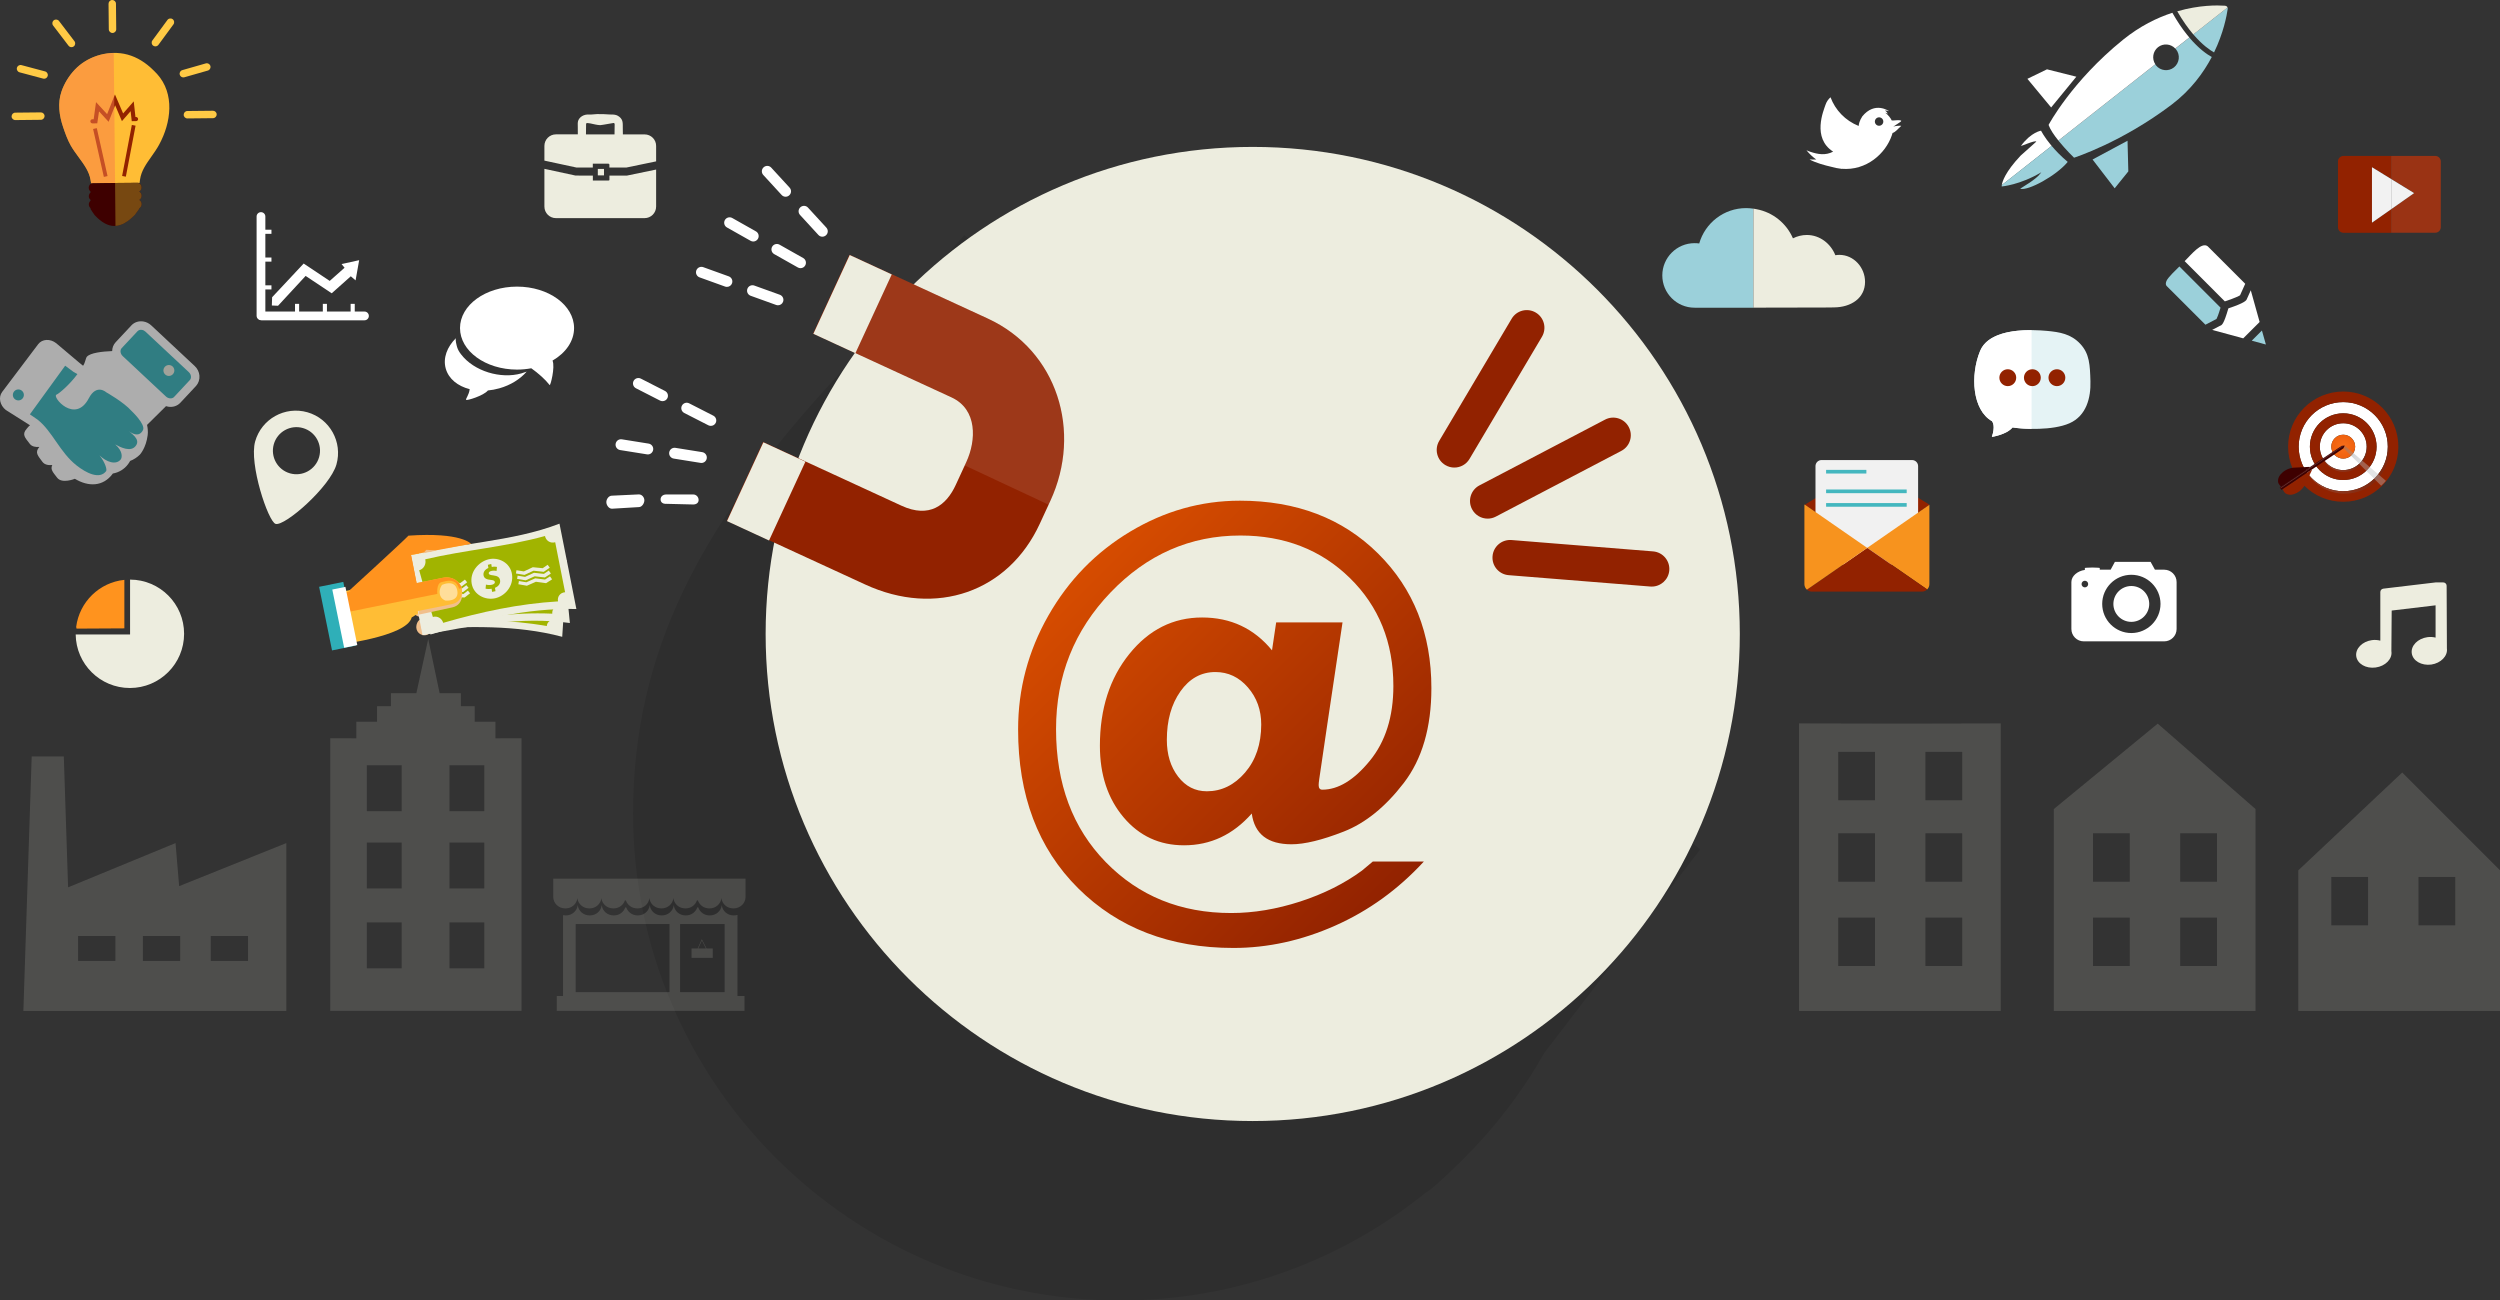 <?xml version="1.0" encoding="utf-8"?>
<!-- Generator: Adobe Illustrator 25.2.1, SVG Export Plug-In . SVG Version: 6.00 Build 0)  -->
<svg version="1.1" id="Layer_1" xmlns="http://www.w3.org/2000/svg" xmlns:xlink="http://www.w3.org/1999/xlink" x="0px" y="0px"
	 viewBox="0 0 565.48 294.16" style="enable-background:new 0 0 565.48 294.16;" xml:space="preserve">
<rect x="0" y="0" width="565.48" height="294.16" fill="#333333" stroke="none"/>
<style type="text/css">
	.st0{fill:#EDEDDF;}
	.st1{opacity:0.1;}
	.st2{fill:#E5F3F5;}
	.st3{fill:#FFFFFF;}
	.st4{fill:#922200;}
	.st5{fill:url(#SVGID_1_);}
	.st6{opacity:0.2;fill:url(#SVGID_2_);}
	.st7{opacity:0.2;fill:url(#SVGID_3_);}
	.st8{opacity:0.4;fill:url(#SVGID_4_);}
	.st9{fill:#3E0000;}
	.st10{opacity:0.2;fill:#FFFFFF;}
	.st11{fill:#FF931E;}
	.st12{fill:#F1BF8C;}
	.st13{fill:#FFBD35;}
	.st14{fill:#A1B400;}
	.st15{fill:#3C989E;}
	.st16{opacity:0.5;fill:#FFFFFF;}
	.st17{fill:#2FAFB8;}
	.st18{opacity:0.6;}
	.st19{opacity:0.15;fill:#EDEDDF;}
	.st20{fill:#9BD0DA;}
	.st21{fill:#F1F1F1;}
	.st22{fill:#F7931E;}
	.st23{fill:#44B7BF;}
	.st24{opacity:0.5;fill:#F97C4A;}
	.st25{opacity:0.5;fill:#B19123;}
	.st26{fill:#FFCA45;}
	.st27{opacity:0.1;fill:#FFFFFF;}
	.st28{fill:#9A3314;}
	.st29{fill:#F2F2F2;}
	.st30{fill:url(#SVGID_5_);}
</style>
<g>
	<path class="st0" d="M76.1,105.06c-1.45,5.08-11.68,14.03-13.76,13.44c-1.66-0.47-6.07-13.6-4.62-18.67
		c1.44-5.08,6.73-8.02,11.81-6.58C74.6,94.7,77.54,99.99,76.1,105.06z M72.18,103.4c0.81-2.83-0.83-5.78-3.67-6.58
		c-2.83-0.81-5.78,0.84-6.58,3.67c-0.8,2.83,0.83,5.77,3.67,6.58C68.42,107.87,71.37,106.23,72.18,103.4z"/>
</g>
<path class="st1" d="M349.34,238.12l35.22-45.98l-21.45-17.91c-4.94-56.28-52.18-100.42-109.74-100.42c-3.37,0-6.7,0.16-9.98,0.46
	l-25.26-21.09l-31.24,34.61c-28.35,31.35-43.69,59.69-43.69,96.2c0,60.85,49.33,110.17,110.17,110.17
	c26.23,0,50.31-9.17,69.23-24.47c1.28-0.49,8.12-7.26,8.12-7.26C337.99,255.26,344.27,247.08,349.34,238.12z"/>
<g>
	<path class="st2" d="M450.55,98.82c0,0,3.29-0.47,4.68-2.14c2.48,0.41,9.03,0.75,12.87-0.94c3.84-1.69,4.85-5.8,4.74-9.49
		c-0.11-3.69-0.19-6.21-2.3-8.47c-2.11-2.26-4.67-2.67-7.57-2.94c-2.9-0.26-12.83-0.94-15.09,4.55c-2.26,5.49-1.77,13.36,2.71,15.88
		C450.78,95.59,451.33,96.47,450.55,98.82z"/>
	<path class="st3" d="M447.88,79.4c-2.26,5.49-1.77,13.36,2.71,15.88c0.19,0.3,0.74,1.18-0.05,3.54c0,0,3.29-0.47,4.68-2.14
		c0.96,0.16,2.53,0.31,4.31,0.33V74.68C455.42,74.65,449.55,75.34,447.88,79.4z"/>
	<g>
		<g>
			<path class="st4" d="M463.35,85.43c0-1.05,0.85-1.91,1.91-1.91c1.05,0,1.9,0.85,1.9,1.91c0,1.05-0.85,1.91-1.9,1.91
				C464.21,87.34,463.35,86.48,463.35,85.43z"/>
		</g>
		<g>
			<path class="st4" d="M457.8,85.43c0-1.05,0.85-1.91,1.91-1.91c1.05,0,1.9,0.85,1.9,1.91c0,1.05-0.85,1.91-1.9,1.91
				C458.65,87.34,457.8,86.48,457.8,85.43z"/>
		</g>
		<g>
			<path class="st4" d="M452.24,85.43c0-1.05,0.85-1.91,1.9-1.91c1.05,0,1.91,0.85,1.91,1.91c0,1.05-0.85,1.91-1.91,1.91
				C453.1,87.34,452.24,86.48,452.24,85.43z"/>
		</g>
	</g>
</g>
<g>
	<path class="st3" d="M530.02,90.95c-5.57,0-10.08,4.51-10.08,10.08c0,5.57,4.51,10.08,10.08,10.08c5.57,0,10.08-4.51,10.08-10.08
		C540.1,95.47,535.59,90.95,530.02,90.95z M530.02,108.57c-4.16,0-7.54-3.37-7.54-7.54c0-4.16,3.37-7.54,7.54-7.54
		c4.17,0,7.54,3.38,7.54,7.54C537.56,105.2,534.19,108.57,530.02,108.57z"/>
	<path class="st3" d="M530.02,95.73c-2.93,0-5.3,2.37-5.3,5.3c0,2.93,2.37,5.3,5.3,5.3c2.93,0,5.31-2.37,5.31-5.3
		C535.33,98.1,532.95,95.73,530.02,95.73z M530.02,103.73c-1.49,0-2.7-1.21-2.7-2.7c0-1.49,1.21-2.7,2.7-2.7
		c1.49,0,2.7,1.21,2.7,2.7C532.72,102.52,531.51,103.73,530.02,103.73z"/>
	<radialGradient id="SVGID_1_" cx="530.021" cy="101.032" r="2.699" gradientUnits="userSpaceOnUse">
		<stop  offset="0" style="stop-color:#F96E1A"/>
		<stop  offset="1" style="stop-color:#EF610E"/>
	</radialGradient>
	<path class="st5" d="M530.02,98.33c-1.49,0-2.7,1.21-2.7,2.7c0,1.49,1.21,2.7,2.7,2.7c1.49,0,2.7-1.21,2.7-2.7
		C532.72,99.54,531.51,98.33,530.02,98.33z"/>
	<path class="st4" d="M530.02,93.49c-4.16,0-7.54,3.38-7.54,7.54c0,4.16,3.37,7.54,7.54,7.54c4.17,0,7.54-3.37,7.54-7.54
		C537.56,96.87,534.19,93.49,530.02,93.49z M530.02,106.34c-2.93,0-5.3-2.37-5.3-5.3c0-2.93,2.37-5.3,5.3-5.3
		c2.93,0,5.31,2.37,5.31,5.3C535.33,103.96,532.95,106.34,530.02,106.34z"/>
	<linearGradient id="SVGID_2_" gradientUnits="userSpaceOnUse" x1="525.189" y1="102.981" x2="535.459" y2="102.981">
		<stop  offset="0.082" style="stop-color:#B9BDC1"/>
		<stop  offset="0.811" style="stop-color:#36414D"/>
	</linearGradient>
	<path class="st6" d="M534.96,99.22c0.21,0.57,0.34,1.18,0.34,1.82c0,2.93-2.38,5.3-5.3,5.3c-2.13,0-3.96-1.27-4.8-3.09
		c0.74,2.03,2.68,3.49,4.96,3.49c2.93,0,5.31-2.38,5.31-5.3C535.46,100.64,535.27,99.9,534.96,99.22z"/>
	<path class="st4" d="M530.02,88.56c-6.89,0-12.47,5.58-12.47,12.47c0,6.89,5.58,12.47,12.47,12.47c6.89,0,12.47-5.58,12.47-12.47
		C542.49,94.14,536.91,88.56,530.02,88.56z M530.02,111.11c-5.57,0-10.08-4.51-10.08-10.08c0-5.57,4.51-10.08,10.08-10.08
		c5.57,0,10.08,4.51,10.08,10.08C540.1,106.6,535.59,111.11,530.02,111.11z"/>
	<linearGradient id="SVGID_3_" gradientUnits="userSpaceOnUse" x1="521.498" y1="103.972" x2="540.451" y2="103.972">
		<stop  offset="0.082" style="stop-color:#B9BDC1"/>
		<stop  offset="0.811" style="stop-color:#36414D"/>
	</linearGradient>
	<path class="st7" d="M538.93,96.28c0.77,1.42,1.2,3.04,1.2,4.77c0,5.57-4.51,10.08-10.08,10.08c-3.62,0-6.78-1.91-8.56-4.77
		c1.7,3.16,5.04,5.31,8.88,5.31c5.57,0,10.08-4.51,10.08-10.08C540.45,99.64,539.89,97.82,538.93,96.28z"/>
	
		<linearGradient id="SVGID_4_" gradientUnits="userSpaceOnUse" x1="506.934" y1="162.933" x2="495.82" y2="155.597" gradientTransform="matrix(0.999 -0.044 0.044 0.999 21.467 -34.957)">
		<stop  offset="0.082" style="stop-color:#B9BDC1"/>
		<stop  offset="0.811" style="stop-color:#36414D"/>
	</linearGradient>
	<path class="st8" d="M530.09,101.38l8.51,8.49c0,0,0.21-0.19,0.52-0.5c0.32-0.32,0.55-0.62,0.55-0.62l-9.34-7.96L530.09,101.38z"/>
	<g>
		<path class="st4" d="M516.31,110.6l6.41-4.28c0.05-0.03,0.11-0.04,0.15-0.02c0.04,0.02,0.05,0.07,0.03,0.12l-1.55,3.26
			c-0.7,1.3-1.79,1.85-2.49,2.09c-0.65,0.22-1.25,0.18-1.77-0.1C516.58,111.4,516.31,110.6,516.31,110.6z"/>
		<path class="st9" d="M515.97,110.09l6.41-4.28c0.05-0.04,0.08-0.09,0.07-0.14c-0.01-0.05-0.05-0.07-0.1-0.07l-3.61,0.19
			c-1.47,0.16-2.39,0.95-2.88,1.5c-0.45,0.51-0.64,1.09-0.58,1.68C515.33,109.54,515.97,110.09,515.97,110.09z"/>
		<polygon class="st9" points="530.06,101.42 530.36,100.78 529.67,100.84 515.65,110.22 516.04,110.81 		"/>
	</g>
	<polygon class="st10" points="530.04,100.9 515.92,110.43 515.79,110.31 529.72,100.94 	"/>
</g>
<path class="st0" d="M393.53,143.4c0-60.85-49.33-110.17-110.17-110.17S173.18,82.56,173.18,143.4
	c0,60.85,49.33,110.17,110.17,110.17S393.53,204.25,393.53,143.4z"/>
<path class="st3" d="M138.38,115.06c-0.67,0-1.22-0.8-1.23-1.47c-0.01-0.68,0.54-1.46,1.22-1.47l6.14-0.29c0,0,0.01,0,0.01,0
	c0.67,0,1.22,0.64,1.23,1.32c0.01,0.68-0.54,1.54-1.22,1.55l-6.14,0.37C138.39,115.06,138.38,115.06,138.38,115.06z M150.65,113.98
	c-0.67,0-1.22-0.32-1.23-1c-0.01-0.68,0.54-1.12,1.22-1.13l6.14-0.01c0.71,0,1.23,0.57,1.24,1.24c0.01,0.68-0.54,1.03-1.22,1.03
	l-6.14-0.15C150.66,113.98,150.66,113.98,150.65,113.98z"/>
<path class="st3" d="M158.65,104.72c-0.06,0-0.13-0.01-0.2-0.02l-6.06-0.97c-0.67-0.11-1.13-0.74-1.02-1.41
	c0.11-0.67,0.73-1.13,1.41-1.02l6.06,0.97c0.67,0.11,1.13,0.74,1.02,1.41C159.77,104.29,159.24,104.72,158.65,104.72z
	 M146.53,102.79c-0.06,0-0.13-0.01-0.2-0.02l-6.06-0.97c-0.67-0.11-1.13-0.74-1.02-1.41c0.11-0.67,0.73-1.13,1.41-1.02l6.06,0.97
	c0.67,0.11,1.13,0.74,1.02,1.41C147.64,102.36,147.12,102.79,146.53,102.79z"/>
<path class="st3" d="M160.79,96.33c-0.19,0-0.38-0.04-0.56-0.13l-5.46-2.79c-0.6-0.31-0.84-1.05-0.53-1.65
	c0.31-0.6,1.05-0.84,1.65-0.53l5.46,2.79c0.6,0.31,0.84,1.05,0.53,1.65C161.67,96.08,161.24,96.33,160.79,96.33z M149.86,90.74
	c-0.19,0-0.38-0.04-0.56-0.13l-5.46-2.79c-0.6-0.31-0.84-1.05-0.53-1.65c0.31-0.6,1.05-0.84,1.65-0.53l5.46,2.79
	c0.6,0.31,0.84,1.05,0.53,1.65C150.74,90.5,150.31,90.74,149.86,90.74z"/>
<path class="st3" d="M175.98,69.05c-0.14,0-0.28-0.02-0.42-0.07l-5.77-2.08c-0.64-0.23-0.97-0.93-0.74-1.57
	c0.23-0.64,0.94-0.97,1.57-0.74l5.77,2.08c0.64,0.23,0.97,0.93,0.74,1.57C176.96,68.74,176.48,69.05,175.98,69.05z M164.43,64.89
	c-0.14,0-0.28-0.02-0.42-0.07l-5.77-2.08c-0.64-0.23-0.97-0.93-0.74-1.57c0.23-0.64,0.94-0.97,1.57-0.74l5.77,2.08
	c0.64,0.23,0.97,0.93,0.74,1.57C165.41,64.58,164.93,64.89,164.43,64.89z"/>
<path class="st3" d="M181.07,60.66c-0.2,0-0.41-0.05-0.6-0.16l-5.35-3.02c-0.59-0.33-0.8-1.08-0.47-1.67
	c0.33-0.59,1.08-0.8,1.67-0.47l5.35,3.02c0.59,0.33,0.8,1.08,0.47,1.67C181.92,60.44,181.5,60.66,181.07,60.66z M170.38,54.63
	c-0.2,0-0.41-0.05-0.6-0.16l-5.35-3.02c-0.59-0.33-0.8-1.08-0.47-1.67c0.33-0.59,1.08-0.8,1.67-0.47l5.35,3.02
	c0.59,0.33,0.8,1.08,0.47,1.67C171.23,54.4,170.81,54.63,170.38,54.63z"/>
<path class="st3" d="M186.01,53.54c-0.33,0-0.66-0.13-0.9-0.4l-4.15-4.52c-0.46-0.5-0.43-1.28,0.07-1.73
	c0.5-0.46,1.28-0.43,1.73,0.07l4.15,4.52c0.46,0.5,0.43,1.28-0.07,1.73C186.6,53.43,186.3,53.54,186.01,53.54z M177.7,44.5
	c-0.33,0-0.66-0.13-0.9-0.4l-4.15-4.52c-0.46-0.5-0.43-1.28,0.07-1.73c0.5-0.46,1.28-0.43,1.73,0.07l4.15,4.52
	c0.46,0.5,0.43,1.28-0.07,1.73C178.3,44.39,178,44.5,177.7,44.5z"/>
<g>
	<path class="st0" d="M29.42,131.1v12.41h-12.3c0.08,6.7,5.53,12.11,12.26,12.11c6.77,0,12.26-5.49,12.26-12.26
		C41.65,136.6,36.18,131.12,29.42,131.1z"/>
	<path class="st11" d="M17.23,141.78l0.08,0.41l10.82-0.06v-10.97C22.47,131.73,17.96,136.16,17.23,141.78z"/>
</g>
<g>
	<path class="st3" d="M482.09,132.55c-2.24,0-4.06,1.82-4.06,4.06c0,2.24,1.82,4.05,4.06,4.05c2.24,0,4.05-1.82,4.05-4.05
		C486.14,134.36,484.33,132.55,482.09,132.55z"/>
	<path class="st3" d="M492.33,142.27v-10.61c0-1.55-1.26-2.8-2.8-2.8h-2.1l-0.98-1.77h-8.08l-0.96,1.77h-2.46v-0.4
		c0,0-0.54-0.09-1.66-0.09c-1.12,0-1.71,0.09-1.71,0.09v0.45c-1.68,0.24-3.05,1.38-3.05,2.75v10.61c0,1.55,1.26,2.8,2.8,2.8h18.2
		C491.07,145.07,492.33,143.82,492.33,142.27z M471.58,132.86c-0.41,0-0.75-0.34-0.75-0.75c0-0.41,0.34-0.75,0.75-0.75
		c0.41,0,0.75,0.34,0.75,0.75C472.33,132.53,471.99,132.86,471.58,132.86z M482.09,143.19c-3.63,0-6.59-2.95-6.59-6.59
		s2.96-6.59,6.59-6.59c3.64,0,6.6,2.96,6.6,6.59S485.72,143.19,482.09,143.19z"/>
</g>
<g>
	<path class="st0" d="M553.47,146.67c-0.01-0.06-0.05-11.14-0.06-14.17c0-0.42-0.34-0.76-0.76-0.76h-1.74l-9.93,1.18l-1.9,0.23
		c-0.38,0.05-0.67,0.37-0.67,0.76v11c-0.58-0.15-1.22-0.21-1.89-0.12c-2.2,0.3-3.79,1.93-3.56,3.64c0.23,1.71,2.2,2.86,4.4,2.55
		c2.2-0.3,3.79-1.93,3.56-3.63c0-0.03-0.02-0.05-0.02-0.07h0.01l0.07-9.18l9.93-1.18v7.3c-0.57-0.14-1.19-0.19-1.83-0.1
		c-2.2,0.3-3.8,1.93-3.56,3.64c0.23,1.71,2.2,2.85,4.4,2.56C552.1,150.01,553.7,148.38,553.47,146.67z"/>
</g>
<g>
	<g>
		<path class="st3" d="M104.05,74.21c0-5.19,5.77-9.38,12.9-9.38c7.13,0,12.9,4.2,12.9,9.38c0,2.97-1.9,5.63-4.87,7.35
			c0.62,1.52-0.48,5.76-0.65,5.54c-1.01-1.3-2.63-2.72-4.16-3.8c-1.03,0.19-2.11,0.3-3.22,0.3
			C109.82,83.59,104.05,79.4,104.05,74.21z"/>
		<path class="st3" d="M100.83,83.39c-0.68-2.38,0.29-4.93,2.33-6.94c-0.26,0.26,0.13,1.71,0.23,2.05c0.18,0.62,0.51,1.15,0.9,1.65
			c2.93,3.84,8.97,5.62,13.6,4.32c0.42-0.12,0.84-0.26,1.24-0.41c-1.45,1.67-3.61,3.06-6.2,3.78c-0.87,0.25-1.73,0.4-2.57,0.48
			c-0.94,1.18-4.8,2.36-4.93,2.12c-0.13-0.26,0.66-1.09,0.81-2.41C103.55,87.34,101.49,85.71,100.83,83.39z"/>
	</g>
</g>
<g>
	<path class="st4" d="M164.39,117.79l8.21-17.83l31.32,14.43c6.3,2.9,10.13-0.08,12.26-4.7l2.4-5.2c2.24-4.86,2.56-11.88-3.36-14.61
		l-31.31-14.43l8.21-17.83l31.31,14.43c15.78,7.27,21.37,25.58,14.17,41.2l-2.4,5.2c-7.12,15.46-23.46,21.16-39.5,13.76
		L164.39,117.79z"/>
	
		<rect x="182.96" y="63.49" transform="matrix(0.419 -0.908 0.908 0.419 49.665 215.034)" class="st0" width="19.63" height="10.47"/>
	
		<rect x="163.44" y="105.83" transform="matrix(0.419 -0.908 0.908 0.419 -0.13 221.93)" class="st0" width="19.63" height="10.47"/>
</g>
<g>
	<g>
		<path class="st12" d="M94.89,140.23l4.45-2.3l0.44,4.02l-3.12,1.61c-0.53,0.28-1.69,0.18-2.26-0.8
			C93.84,141.78,94.38,140.5,94.89,140.23z"/>
		<path class="st12" d="M94.04,136.05l4.45-2.3l0.44,4.02l-3.12,1.61c-0.54,0.28-1.69,0.18-2.26-0.8
			C92.99,137.59,93.53,136.32,94.04,136.05z"/>
		<path class="st13" d="M95.29,138.31l5.76-1.55l4.49-2.36c0,0,4.32-1.1,2.94-7.93c-1.39-6.82-16.4-3.76-16.4-3.76l-11.14,10.34
			l-7.27,1.63l2.28,11.21c0,0,16.09-1.84,17.17-6.23L95.29,138.31z"/>
		<g>
			<g>
				<g>
					<path class="st0" d="M127.17,144.04c-10.46-2.78-21.25-2.29-31.84-1.89c-0.29-5.84-0.62-11.66-0.54-17.5
						c11.13,0.43,22.27,1.53,33.4,2.07C127.92,132.51,127.56,138.28,127.17,144.04z"/>
					<path class="st14" d="M125.68,140.27c-1.05-0.25-1.94,0.38-2,1.34c-8.33-1.5-16.72-1.41-25.09-1.2
						c-0.05-1.02-0.89-1.81-1.89-1.77c-0.18-3.5-0.33-6.99-0.37-10.49c1.01,0.01,1.83-0.81,1.84-1.87
						c8.78,0.46,17.56,1.15,26.34,1.7c-0.06,1.03,0.74,1.92,1.79,2.04C126.11,133.44,125.91,136.85,125.68,140.27z"/>
					<g>
						<path class="st15" d="M106.68,133.55c-0.02-2.55,2.31-4.15,4.54-4.01c2.2,0.14,4.45,1.96,4.35,4.46
							c-0.1,2.43-2.33,4.03-4.51,3.95C108.86,137.88,106.7,136.01,106.68,133.55z"/>
						<g>
							<path class="st3" d="M110.75,136.45c0-0.3,0-0.44,0.01-0.74c-0.86-0.18-1.33-0.74-1.33-1.39c0-0.65,0.38-1.02,1.28-1.28
								c0.65-0.19,0.92-0.33,0.93-0.56c0-0.2-0.15-0.41-0.65-0.44c-0.55-0.03-0.91,0.12-1.1,0.19c-0.08-0.33-0.13-0.49-0.21-0.82
								c0.25-0.1,0.6-0.19,1.12-0.18c0.01-0.25,0.01-0.38,0.02-0.63c0.3,0.02,0.45,0.03,0.75,0.05c-0.01,0.27-0.01,0.41-0.02,0.68
								c0.82,0.2,1.28,0.72,1.26,1.34c-0.02,0.69-0.59,1.01-1.4,1.23c-0.56,0.15-0.81,0.31-0.81,0.58c0,0.29,0.29,0.46,0.72,0.48
								c0.49,0.02,0.94-0.11,1.26-0.25c0.08,0.34,0.13,0.51,0.21,0.85c-0.29,0.14-0.78,0.25-1.28,0.25
								c-0.01,0.27-0.01,0.41-0.01,0.68C111.18,136.46,111.04,136.46,110.75,136.45z"/>
						</g>
					</g>
				</g>
				<g>
					<path class="st0" d="M128.9,140.92c-11.32-1.54-22.3,0.64-33.32,2.76c-1.16-6.01-2.49-11.97-3.27-18.04
						c11.49-2,23.26-1.38,34.74-3.67C127.69,128.29,128.29,134.61,128.9,140.92z"/>
					<path class="st14" d="M126.73,137.04c-1.11-0.08-1.91,0.73-1.81,1.77c-8.88-0.4-17.55,0.92-26.22,2.52
						c-0.2-1.06-1.19-1.75-2.22-1.55c-0.73-3.6-1.45-7.2-2.05-10.83c1.04-0.19,1.75-1.2,1.6-2.33c9.12-1.16,18.36-1.25,27.48-2.46
						c0.11,1.09,1.07,1.86,2.16,1.73C126.02,129.61,126.38,133.33,126.73,137.04z"/>
					<g>
						<path class="st15" d="M105.95,132.88c-0.44-2.65,1.7-4.71,4.04-4.88c2.32-0.17,4.94,1.4,5.27,4.04
							c0.32,2.55-1.79,4.53-4.04,4.77C108.89,137.06,106.38,135.47,105.95,132.88z"/>
						<g>
							<path class="st3" d="M110.64,135.3c-0.04-0.31-0.07-0.46-0.11-0.76c-0.92-0.06-1.51-0.58-1.61-1.25
								c-0.1-0.68,0.23-1.12,1.12-1.53c0.64-0.29,0.9-0.48,0.86-0.73c-0.03-0.21-0.22-0.41-0.74-0.36
								c-0.58,0.05-0.92,0.25-1.11,0.36c-0.14-0.33-0.21-0.5-0.35-0.83c0.25-0.14,0.59-0.28,1.13-0.35
								c-0.04-0.27-0.06-0.4-0.09-0.66c0.32-0.03,0.47-0.04,0.79-0.06c0.04,0.29,0.06,0.43,0.09,0.72c0.88,0.09,1.45,0.57,1.53,1.22
								c0.09,0.72-0.44,1.14-1.25,1.49c-0.56,0.24-0.79,0.44-0.74,0.73c0.04,0.3,0.37,0.43,0.82,0.39c0.51-0.05,0.95-0.25,1.26-0.45
								c0.14,0.34,0.22,0.51,0.36,0.85c-0.28,0.19-0.77,0.37-1.29,0.44c0.04,0.29,0.06,0.42,0.1,0.71
								C111.1,135.25,110.94,135.27,110.64,135.3z"/>
						</g>
					</g>
				</g>
				<g>
					<path class="st0" d="M130.37,137.75c-11.45-0.25-22.13,2.48-32.99,5.77c-1.7-5.86-3.64-11.63-4.99-17.59
						c11.25-3.29,23.14-3.24,34.16-7.48C127.85,124.87,129.1,131.32,130.37,137.75z"/>
					<path class="st14" d="M127.82,133.96c-1.1,0.07-1.81,1-1.6,2.07c-8.89,0.53-17.44,2.38-25.97,4.85
						c-0.3-1.03-1.34-1.63-2.34-1.33c-1.07-3.51-2.14-7.02-3.09-10.56c1.02-0.29,1.63-1.37,1.37-2.48
						c8.97-2.11,18.19-2.8,27.08-5.27c0.21,1.08,1.25,1.73,2.31,1.41C126.33,126.41,127.07,130.19,127.82,133.96z"/>
					<g>
						<path class="st0" d="M115.82,129.96c-0.36-2.66-3.02-4.01-5.3-3.45c-2.29,0.56-4.29,2.86-3.83,5.5
							c0.45,2.55,3.06,3.8,5.27,3.32C114.26,134.83,116.18,132.57,115.82,129.96z"/>
						<g>
							<g>
								<path class="st14" d="M111.31,133.88c-0.04-0.29-0.07-0.43-0.11-0.71c-0.52,0.09-1.04,0.07-1.37-0.02
									c0.03-0.37,0.05-0.55,0.09-0.92c0.35,0.1,0.84,0.15,1.34,0.04c0.44-0.1,0.72-0.33,0.67-0.63c-0.04-0.29-0.32-0.41-0.93-0.47
									c-0.87-0.08-1.51-0.32-1.63-1.05c-0.11-0.66,0.28-1.3,1.1-1.65c-0.05-0.29-0.07-0.43-0.12-0.72
									c0.31-0.07,0.46-0.11,0.77-0.18c0.04,0.27,0.07,0.4,0.11,0.67c0.53-0.1,0.9-0.08,1.18-0.01c-0.03,0.37-0.05,0.55-0.09,0.91
									c-0.22-0.04-0.6-0.13-1.17,0c-0.51,0.12-0.64,0.37-0.6,0.58c0.04,0.25,0.35,0.35,1.05,0.43c0.97,0.12,1.41,0.44,1.52,1.12
									c0.1,0.67-0.3,1.35-1.16,1.69c0.05,0.31,0.07,0.46,0.12,0.76C111.76,133.78,111.61,133.81,111.31,133.88z"/>
							</g>
						</g>
					</g>
				</g>
				<path class="st0" d="M104.75,133.91c0.49-0.39,0.74-0.57,1.24-0.95c-0.2-0.24-0.3-0.36-0.51-0.6c-0.41,0.3-0.61,0.46-1.02,0.77
					c-0.87-0.05-1.31-0.07-2.18-0.12c-0.75,0.43-1.13,0.65-1.88,1.1c-0.66-0.07-1-0.1-1.66-0.16c-0.02,0.31-0.03,0.47-0.05,0.78
					c0.77,0.07,1.15,0.1,1.92,0.18c0.75-0.46,1.13-0.68,1.89-1.11C103.41,133.83,103.86,133.86,104.75,133.91z"/>
				<path class="st0" d="M105.1,135.15c0.49-0.39,0.73-0.58,1.23-0.96c-0.2-0.24-0.3-0.36-0.5-0.6c-0.41,0.31-0.61,0.46-1.01,0.78
					c-0.86-0.05-1.3-0.07-2.16-0.11c-0.75,0.43-1.12,0.66-1.87,1.1c-0.66-0.06-0.99-0.09-1.66-0.15c-0.02,0.31-0.03,0.47-0.05,0.78
					c0.76,0.06,1.15,0.1,1.91,0.17c0.75-0.46,1.13-0.68,1.88-1.12C103.76,135.08,104.21,135.1,105.1,135.15z"/>
				<path class="st0" d="M104.41,132.66c0.5-0.39,0.75-0.57,1.25-0.95c-0.2-0.24-0.3-0.37-0.5-0.61c-0.41,0.31-0.62,0.46-1.03,0.77
					c-0.87-0.05-1.31-0.08-2.19-0.13c-0.76,0.43-1.14,0.64-1.89,1.09c-0.67-0.07-1-0.1-1.67-0.17c-0.02,0.32-0.03,0.47-0.05,0.79
					c0.77,0.07,1.15,0.11,1.92,0.19c0.76-0.46,1.14-0.67,1.91-1.11C103.06,132.58,103.51,132.61,104.41,132.66z"/>
				<path class="st0" d="M123.25,130.62c0.54-0.35,0.81-0.53,1.36-0.9c-0.19-0.27-0.29-0.4-0.48-0.66
					c-0.45,0.31-0.67,0.45-1.11,0.75c-0.9-0.1-1.35-0.15-2.24-0.25c-0.81,0.38-1.21,0.56-2.02,0.93c-0.67-0.12-1.01-0.17-1.68-0.28
					c-0.05,0.29-0.07,0.44-0.12,0.73c0.77,0.13,1.16,0.19,1.94,0.33c0.81-0.37,1.22-0.55,2.04-0.92
					C121.87,130.45,122.33,130.5,123.25,130.62z"/>
				<path class="st0" d="M123.52,131.91c0.54-0.34,0.82-0.52,1.36-0.87c-0.19-0.27-0.29-0.41-0.48-0.67
					c-0.45,0.29-0.67,0.44-1.11,0.72c-0.9-0.12-1.34-0.17-2.23-0.28c-0.81,0.36-1.21,0.55-2.01,0.9c-0.67-0.12-1.01-0.18-1.68-0.29
					c-0.05,0.29-0.07,0.44-0.12,0.73c0.77,0.13,1.16,0.2,1.93,0.34c0.81-0.36,1.22-0.54,2.04-0.9
					C122.13,131.72,122.59,131.78,123.52,131.91z"/>
				<path class="st0" d="M122.99,129.34c0.54-0.37,0.81-0.55,1.36-0.93c-0.19-0.27-0.29-0.4-0.48-0.66
					c-0.44,0.32-0.67,0.47-1.11,0.77c-0.9-0.09-1.34-0.13-2.24-0.22c-0.81,0.39-1.22,0.58-2.02,0.95c-0.67-0.11-1.01-0.16-1.68-0.27
					c-0.05,0.3-0.07,0.44-0.12,0.74c0.78,0.12,1.17,0.19,1.94,0.32c0.81-0.38,1.22-0.56,2.04-0.95
					C121.6,129.18,122.07,129.23,122.99,129.34z"/>
			</g>
		</g>
		<path class="st12" d="M102.26,137.4l-7.55,1.63l-0.56-6.91l6.19-1.27c1.99-0.4,3.82,0.9,4.12,2.41
			C104.47,133.27,105.24,136.79,102.26,137.4z"/>
		<path class="st13" d="M102.12,136.67l-12.64,2.56l0.89-6.54l9.94-2.03c1.99-0.4,3.82,0.91,4.12,2.42
			C104.43,133.09,105.1,136.07,102.12,136.67z"/>
		<path class="st16" d="M99.99,132.3c0,0-0.72,0.87-0.51,2.06c0.21,1.2,1.3,1.49,1.3,1.49s3.24,0.33,2.63-2.39
			C102.83,130.91,99.99,132.3,99.99,132.3z"/>
		<path class="st11" d="M100.61,130.6l-6.38,1.29c0,0-0.74-3.79-1.27-6.51c-0.19-0.95-0.35-1.77-0.45-2.25
			c-1.7,1.6-6.86,6.34-11.02,10.08c-3.2,0.65-5.7,1.51-7.73,1.93c0.65,3.18,0.62,3.05,0.83,4.12c3.69-0.75,24.33-4.93,24.33-4.93
			s-0.26-2.41,0.97-2.66c0.94-0.19,1.97-0.67,3.16,0.12c0.67,0.67,0.77,1.37,0.77,1.37l0.59-0.16c0,0-0.66-2.52-3.75-2.39
			L100.61,130.6z"/>
		<path class="st11" d="M106.55,123.01c0,0-2.15-2.68-14.16-1.85c-1.15,1.24-13.37,12.4-13.37,12.4l2.17,1.21l13.07-2.74l-1.32-6.5
			L106.55,123.01z"/>
		
			<rect x="73.54" y="132.07" transform="matrix(0.98 -0.199 0.199 0.98 -26.169 17.938)" class="st17" width="5.58" height="14.68"/>
		
			<rect x="76.4" y="132.93" transform="matrix(0.98 -0.2 0.2 0.98 -26.299 18.356)" class="st3" width="3.03" height="13.44"/>
		<polygon class="st12" points="98.93,124.48 95.75,125.13 96.42,124.37 99.21,124.5 		"/>
	</g>
</g>
<g class="st18">
	<path class="st3" d="M45.11,84.97c-0.07-0.83-0.45-1.61-1.09-2.2l-9.8-9.16c-0.5-0.47-1.11-0.78-1.77-0.89
		c-1.03-0.18-2.06,0.15-2.74,0.89l-3.56,3.81c-0.5,0.54-0.77,1.24-0.78,1.99c-2.22,0.09-4.94,0.39-5.72,1.28
		c-0.27,0.31-0.39,1.43-0.86,2.04c-0.09-0.05-0.87-0.72-0.95-0.77l-5.13-4.33c-1.36-1.07-3.18-0.97-4.08,0.23L0.49,88.65
		c-0.9,1.2-0.53,3.02,0.83,4.09l5.49,3.47c-0.16,0.01-0.65,0.63-0.77,0.77c-1.16,1.31-0.37,2.01,0.71,3.43
		c0.49,0.64,1.36,0.75,2.16,0.68c-1.1,1.26-0.35,1.97,0.69,3.38c0.5,0.68,1.4,0.79,2.23,0.72c-0.51,0.98,0.18,1.67,1.1,2.87
		c1.08,1.42,3.98,0.25,3.98,0.25s-0.01-0.02-0.03-0.04c3.17,1.92,6.45,1.78,8.58-1.07l0.05-0.09c1.4-0.24,2.62-1,3.43-2.08
		c0.18-0.24,0.35-0.51,0.49-0.77c0.79-0.29,1.65-0.85,2.22-1.44c0,0,1.38-1.47,1.75-4.38c0.1-0.79,0.02-1.59-0.14-2.33l4.29-4.24
		c0.15,0.05,0.31,0.09,0.48,0.12c1.04,0.18,2.06-0.15,2.75-0.88l3.57-3.82C44.91,86.66,45.18,85.84,45.11,84.97z"/>
	<path class="st17" d="M4.23,90.57c-0.69,0.04-1.28-0.48-1.32-1.16c-0.04-0.69,0.48-1.28,1.17-1.32c0.69-0.04,1.28,0.49,1.32,1.17
		C5.44,89.94,4.91,90.53,4.23,90.57z"/>
	<path class="st17" d="M28.54,97.04c1.26,1.07,3.21,2.26,2.24,3.71c-1.13,1.7-3.63,0.36-4.72-0.22c1.82,1.57,1.56,3.02,1.24,3.41
		c-1.11,1.33-3.25,0.55-4.79-0.93c1.3,1.61,1.73,3.22,1.5,3.55c-1.5,1.99-4.55,0.4-6.68-1.27c-3.82-3.01-5.47-7.73-8.83-10.37
		l-1.74-1.2l7.98-11l1.9,1.41c0.09,0.07,0.78,0.43,0.87,0.49c-1.66,2.26-4.09,4.39-4.74,4.65c-1.09,0.44,4.21,6.76,7.32,0.81
		c1.75-3.34,3.92-1.36,3.92-1.36s3.97,2.23,5.75,4.24c0,0,3.2,3.01,2.59,4.3C31.2,99.65,28.54,97.04,28.54,97.04z"/>
	<path class="st17" d="M42.94,85.97l-3.52,3.77l-0.05,0.06c-0.43,0.45-1.27,0.41-1.82-0.1l-9.8-9.16c-0.3-0.28-0.48-0.66-0.49-1.04
		c0-0.04,0-0.08,0-0.11c0.01-0.2,0.07-0.44,0.27-0.65l3.57-3.82c0.25-0.26,0.62-0.37,1.03-0.3c0.29,0.05,0.56,0.19,0.78,0.4
		l9.8,9.16c0.29,0.27,0.46,0.61,0.49,0.97C43.23,85.46,43.14,85.75,42.94,85.97z"/>
	<path class="st0" d="M37.91,82.6c-0.66,0.16-1.07,0.83-0.91,1.49c0.16,0.66,0.83,1.08,1.49,0.91c0.66-0.16,1.08-0.83,0.91-1.49
		C39.24,82.84,38.57,82.44,37.91,82.6z"/>
</g>
<g>
	<path class="st4" d="M366.74,101.98c1.95-1.02,2.7-3.43,1.68-5.38c-1.02-1.95-3.43-2.71-5.38-1.68l-28.4,14.87
		c-1.95,1.02-2.7,3.43-1.68,5.38c0.71,1.36,2.1,2.14,3.54,2.14c0.62,0,1.26-0.15,1.85-0.46L366.74,101.98z"/>
	<path class="st4" d="M373.92,124.72l-32.03-2.57c-2.19-0.17-4.12,1.46-4.29,3.66c-0.18,2.2,1.46,4.12,3.66,4.29l32.03,2.57
		c0.11,0.01,0.22,0.01,0.32,0.01c2.06,0,3.8-1.58,3.97-3.67C377.75,126.82,376.11,124.9,373.92,124.72z"/>
	<path class="st4" d="M347.38,70.7c-1.89-1.12-4.34-0.5-5.46,1.4l-16.39,27.64c-1.12,1.89-0.5,4.34,1.4,5.46
		c0.64,0.38,1.34,0.56,2.03,0.56c1.36,0,2.69-0.7,3.43-1.95l16.39-27.64C349.9,74.27,349.28,71.83,347.38,70.7z"/>
</g>
<path class="st3" d="M90.32,42.98c-0.09-0.01-0.09-0.01-0.17,0H90.32z"/>
<g>
	<g>
		<polygon class="st0" points="136.62,38.62 136.62,38.21 135.22,38.21 135.22,38.26 135.22,39.42 135.22,39.67 136.62,39.67 
			136.62,39 		"/>
		<path class="st0" d="M145.8,30.4h-4.91l-0.02-1.46c-0.01-1.07,0.09-1.83-0.78-2.52c-0.48-0.38-0.83-0.44-1.27-0.5
			c-0.06-0.01-0.06-0.01-0.27-0.01c-0.92,0.01-2.07-0.14-2.81-0.1c-0.96-0.06-1.73,0.14-2.61,0.1c-0.05,0-0.23-0.01-0.28-0.01
			c-1.29,0.09-2.09,0.97-2.15,1.78c-0.02,0.16-0.01,0.1-0.02,0.31c0,0.1,0,0.49,0.01,0.6c0.01,1.3,0.01,0.94,0.01,1.8h-4.95
			c-1.44,0-2.61,1.17-2.61,2.61v3.33l7.24,1.56h3.71v-0.87h3.62v0.12l0.13,0.01v0.75h3.82l6.75-1.4v-3.49
			C148.42,31.57,147.25,30.4,145.8,30.4z M139,30.4h-6.46c0-0.03,0.01-2.5,0.03-2.5c0,0,0,0.02,0,0.06c0.02-0.03,0.1-0.1,0.21-0.12
			c0.02-0.01,0.08-0.01,0.11-0.01c0.33,0.04,0.25,0.02,0.66,0.09c0.74,0.15,1.46,0.36,2.21,0.39c0.52-0.02,3.57-0.64,3.09-0.46
			c-0.03-0.03,0.15,0.05,0.18,0.14C139.01,29.19,139.02,28.65,139,30.4z"/>
		<path class="st0" d="M137.85,39.72v1.05h-0.13v0.06h-3.62v-1.11l-3.92-0.01l-7.04-1.52v8.54c0,1.44,1.17,2.61,2.61,2.61h20.05
			c1.44,0,2.61-1.17,2.61-2.61v-8.38l-6.62,1.37L137.85,39.72z"/>
	</g>
</g>
<path class="st19" d="M117.96,166.99v61.66H74.7v-61.66l5.9,0.01v-3.75h4.69v-3.52h3.13v-2.93h5.76l2.68-12.27l2.58,12.27h4.8v2.93
	h3.13v3.52h4.69v3.75L117.96,166.99z M90.86,190.57h-7.89v10.39h7.89V190.57z M109.55,190.57h-7.89v10.39h7.89V190.57z
	 M90.86,173.09h-7.89v10.39h7.89V173.09z M109.55,173.09h-7.89v10.39h7.89V173.09z M90.86,208.64h-7.89v10.39h7.89V208.64z
	 M109.55,208.64h-7.89v10.39h7.89V208.64z"/>
<path class="st19" d="M464.56,183l23.5-19.32L510.18,183v45.66h-45.62V183z M493.14,199.44h8.33v-10.96h-8.33V199.44z
	 M473.42,199.44h8.32v-10.96h-8.32V199.44z M493.14,218.5h8.33v-10.95h-8.33V218.5z M473.42,218.5h8.32v-10.95h-8.32V218.5z"/>
<path class="st19" d="M406.93,163.63l23.5,0.05l22.12-0.05v65.03h-45.62V163.63z M435.51,199.44h8.33v-10.96h-8.33V199.44z
	 M415.79,199.44h8.32v-10.96h-8.32V199.44z M435.51,181.01h8.33v-10.95h-8.33V181.01z M415.79,181.01h8.32v-10.95h-8.32V181.01z
	 M435.51,218.5h8.33v-10.95h-8.33V218.5z M415.79,218.5h8.32v-10.95h-8.32V218.5z"/>
<path class="st19" d="M519.86,196.86l23.5-22.12l22.12,22.12v31.8h-45.62V196.86z M547.04,209.3h8.32v-10.95h-8.32V209.3z
	 M527.32,209.3h8.32v-10.95h-8.32V209.3z"/>
<g>
	<path class="st3" d="M504.04,69.75c3.72-1.24,4.08-1.79,4.19-2.13l0.88-1.96c0.33,1.2,1.2,4.33,2,7.17l-3.71,3.7l-7.03-1.91
		l1.78-0.93c0.01,0,0.02-0.01,0.03-0.01C502.57,73.54,502.98,73.4,504.04,69.75z"/>
	<path class="st3" d="M499.37,55.71l8.48,8.48l-1.17,2.6c-0.22,0.14-1.02,0.58-3.44,1.38l-9.09-9.1
		C495.69,57.54,497.99,54.64,499.37,55.71z"/>
	<path class="st20" d="M490.06,63.5c0.35-0.79,2.28-2.62,2.9-3.23l9.31,9.32c-0.51,1.71-0.8,2.34-0.91,2.55l-2.51,1.31
		c-0.13-0.13-8.61-8.63-8.76-8.75C490.08,64.69,489.68,64.35,490.06,63.5z"/>
	<path class="st20" d="M512.53,77.94l-0.04-0.02l-3.16-0.86l2.3-2.3C512.05,76.24,512.39,77.45,512.53,77.94z"/>
</g>
<g>
	<path class="st20" d="M492.2,11.16c1,1.25,0.79,3.08-0.46,4.08c-1.26,1-3.08,0.79-4.08-0.46c-0.06-0.07-0.1-0.15-0.15-0.23
		l-21.92,17.25c1.65,2.05,3.54,3.87,3.54,3.87s10.77-3.42,22.15-12.06c4.27-3.25,7.11-7.12,9.01-10.72
		c-1.05-0.57-2.9-1.83-5.08-4.39l-3.18,2.5C492.09,11.05,492.15,11.1,492.2,11.16z"/>
	<path class="st3" d="M491.37,2.89c-3.48,1.13-7.35,3.02-11.17,6.11c-11.62,9.4-16.83,19.26-16.83,19.26
		c0.37,1.04,1.25,2.33,2.22,3.53l21.92-17.25c-0.81-1.24-0.57-2.91,0.61-3.86c1.19-0.94,2.89-0.79,3.91,0.3l3.18-2.5
		c-0.19-0.22-0.38-0.44-0.57-0.69C493.59,6.49,492.49,4.87,491.37,2.89z"/>
	<path class="st20" d="M496.11,7.78c2.04,2.38,3.76,3.56,4.69,4.08c2.15-4.44,2.87-8.31,3.09-9.83c0.02-0.13,0-0.24-0.04-0.34
		L496.11,7.78z"/>
	<path class="st0" d="M503.2,1.29c-1.62-0.11-5.69-0.19-10.72,1.27c1.26,2.19,2.5,3.89,3.63,5.23l7.74-6.09
		C503.77,1.46,503.55,1.31,503.2,1.29z"/>
	<polygon class="st3" points="469.65,17.35 463.01,15.68 458.58,17.83 463.95,24.31 	"/>
	<polygon class="st20" points="478.32,42.59 481.41,38.77 481.23,31.83 473.32,36.08 	"/>
	<path class="st3" d="M457.15,32.96c-0.19,0.26,3.11-1.31,3.45-0.93c-0.18,0.22-3.33,2.93-3.52,3.14c-3.56,3.77-4.18,5.94-4.29,6.7
		L464.06,33c-1.7-2.02-2.39-3.44-2.39-3.44S459.44,29.87,457.15,32.96z"/>
	<path class="st20" d="M452.77,42.18c0,0,4.17-0.34,8.96-3.22c-0.61,0.83-1.26,1.57-4.79,3.73c1.77,0.56,8.22-2.97,10.76-6.07
		c-1.54-1.3-2.74-2.55-3.64-3.63l-11.27,8.86C452.76,42.07,452.77,42.18,452.77,42.18z"/>
</g>
<g>
	<path class="st20" d="M394.96,47.07c-5.04,0-9.29,3.38-10.61,8C384,55.02,383.66,55,383.3,55c-4.03,0-7.3,3.27-7.3,7.3
		s3.27,7.3,7.3,7.3c5.27,0,9.65,0,13.3,0V47.2C396.06,47.12,395.52,47.07,394.96,47.07z"/>
	<path class="st0" d="M416.06,57.65c-0.31,0-0.62,0.03-0.92,0.08c-1.04-2.63-3.51-4.58-6.46-4.58c-1.11,0-2.18,0.28-3.13,0.76
		c-1.46-3.38-4.53-5.9-8.24-6.59c-0.23-0.05-0.47-0.09-0.71-0.13v22.4c19.28-0.01,17.89-0.06,18.24-0.06
		c3.84-0.02,7.02-2.09,7.02-5.78C421.86,60.5,419.31,57.65,416.06,57.65z"/>
</g>
<g>
	<g>
		<path class="st3" d="M430.01,28.51c-0.75,0.66-1.24,1.36-1.93,1.57c-0.04,0.17-0.1,0.33-0.15,0.49c-1.43,4.22-5.8,8.07-11.34,7.61
			l0.06,0.03c0,0-0.14-0.02-0.37-0.06c-0.66-0.07-1.33-0.21-2.01-0.41c-1.58-0.36-3.61-0.92-4.97-1.67
			c0.61,0.02,1.12,0.02,1.53,0.02c-0.84-0.6-1.59-1.32-2.23-2.11c0.29,0.14,0.57,0.25,0.88,0.35c1.74,0.59,3.45,0.87,5.16-0.03
			c-4.83-3.09-2.16-9.3-1.73-10.59c0.23-0.69,0.63-1.26,1.14-1.71c1.07,2.88,3.33,5.28,6.36,6.49c0.03-0.3,0.1-0.6,0.19-0.88
			c0.15-0.45,0.35-0.84,0.58-1.18c0-0.02,0.01-0.04,0.01-0.05c2.88-3.6,6.12-1.22,6.12-1.22c-0.32-0.09-0.64-0.14-0.94-0.18
			c0.44,0.34,0.64,0.72,0.64,0.72c-0.19-0.09-0.39-0.16-0.59-0.21c0.65,0.49,1.22,1.19,1.48,1.76c0.27,0.04,0.67-0.04,1.24-0.06
			c1.9-0.05,0.42,0.51-0.9,1.46C428.46,28.5,430.21,28.33,430.01,28.51z M425.94,27.8c0.17-0.5-0.1-1.04-0.6-1.21
			c-0.5-0.17-1.04,0.1-1.21,0.6c-0.17,0.5,0.1,1.04,0.6,1.21C425.23,28.56,425.77,28.3,425.94,27.8z"/>
	</g>
</g>
<path class="st19" d="M64.75,190.7l-24.23,9.74l-0.82-9.74l-24.3,10.01l-0.97-29.61H7.17l-1.88,57.56h59.47V190.7z M26.1,217.35
	h-8.44v-5.63h8.44V217.35z M40.76,217.35h-8.44v-5.63h8.44V217.35z M56.11,217.35h-8.44v-5.63h8.44V217.35z"/>
<g>
	<path class="st19" d="M125.14,198.75v4.11c0,1.44,1.21,2.61,2.69,2.61h0.11c1.39,0,2.52-1.02,2.66-2.33
		c0.14,1.31,1.27,2.33,2.66,2.33h0.11c1.39,0,2.52-1.02,2.66-2.33c0.14,1.31,1.27,2.33,2.66,2.33h0.11c1.2,0,2.2-0.76,2.55-1.81
		h0.22c0.35,1.05,1.35,1.81,2.55,1.81h0.11c1.39,0,2.52-1.02,2.66-2.33c0.14,1.31,1.27,2.33,2.66,2.33h0.11
		c1.39,0,2.52-1.02,2.66-2.33c0.14,1.31,1.27,2.33,2.66,2.33h0.11c1.2,0,2.2-0.76,2.55-1.81h0.22c0.35,1.05,1.35,1.81,2.55,1.81
		h0.11c1.39,0,2.52-1.02,2.66-2.33c0.14,1.31,1.27,2.33,2.66,2.33h0.11c1.49,0,2.69-1.17,2.69-2.61v-4.11H125.14z"/>
	<path class="st19" d="M166.74,206.96c-0.23,0.06-0.46,0.1-0.71,0.1h-0.11c-1.39,0-2.52-1.02-2.66-2.33
		c-0.14,1.31-1.28,2.33-2.66,2.33h-0.11c-1.2,0-2.2-0.77-2.55-1.81h-0.22c-0.35,1.05-1.35,1.81-2.55,1.81h-0.11
		c-1.39,0-2.52-1.02-2.66-2.33c-0.14,1.31-1.27,2.33-2.66,2.33h-0.11c-1.39,0-2.52-1.02-2.66-2.33c-0.14,1.31-1.28,2.33-2.66,2.33
		h-0.11c-1.2,0-2.2-0.77-2.55-1.81h-0.22c-0.35,1.05-1.35,1.81-2.55,1.81h-0.11c-1.39,0-2.52-1.02-2.66-2.33
		c-0.14,1.31-1.27,2.33-2.66,2.33h-0.11c-1.39,0-2.52-1.02-2.66-2.33c-0.14,1.31-1.28,2.33-2.66,2.33h-0.11
		c-0.19,0-0.37-0.02-0.55-0.06v18.29h-1.42v3.36h42.46v-3.36h-1.59V206.96z M151.44,224.41h-21.23v-15.39h21.23V224.41z
		 M163.91,224.41h-10.08v-15.39h10.08V224.41z"/>
	<path class="st19" d="M161.21,214.54h-1.4l-1-1.99l-0.06-0.12l-0.95,2.11h-1.38v2.12h4.8V214.54z M157.94,214.54l0.82-1.82
		l0.91,1.82H157.94z"/>
</g>
<g>
	<path class="st3" d="M60.02,71.42c0,0.54-0.44,0.98-0.98,0.98h-0.02c-0.54,0-0.98-0.44-0.98-0.98V48.97c0-0.54,0.44-0.98,0.98-0.98
		h0.02c0.54,0,0.98,0.44,0.98,0.98V71.42z"/>
	<path class="st3" d="M82.45,70.47c0.54,0,0.98,0.44,0.98,0.98v0.02c0,0.54-0.44,0.98-0.98,0.98H59.19c-0.54,0-0.98-0.44-0.98-0.98
		v-0.02c0-0.54,0.44-0.98,0.98-0.98H82.45z"/>
	<polygon class="st3" points="75.03,66.34 79.35,62.49 80.43,63.42 81.24,58.85 77.26,59.73 77.94,60.56 74.58,63.54 68.69,59.61 
		61.55,67.23 61.49,69.1 62.89,69.16 69.13,62.41 	"/>
	<g>
		<rect x="59.14" y="51.96" class="st3" width="2.26" height="0.93"/>
		<rect x="59.14" y="58.25" class="st3" width="2.26" height="0.93"/>
		<rect x="59.14" y="64.54" class="st3" width="2.26" height="0.93"/>
	</g>
	<rect x="66.73" y="68.73" class="st3" width="0.93" height="2.26"/>
	<rect x="73.02" y="68.73" class="st3" width="0.93" height="2.26"/>
	<rect x="79.31" y="68.73" class="st3" width="0.93" height="2.26"/>
</g>
<g>
	<polygon class="st4" points="436.41,114.18 436.41,114.15 422.4,105.54 408.24,114.15 422.35,123.93 	"/>
	<path class="st21" d="M433.86,126.34c0,0.76-0.61,1.37-1.37,1.37h-20.47c-0.75,0-1.37-0.61-1.37-1.37v-20.91
		c0-0.75,0.61-1.37,1.37-1.37h20.47c0.75,0,1.37,0.61,1.37,1.37V126.34z"/>
	<path class="st22" d="M435.91,133.32c0.31-0.31,0.5-0.73,0.5-1.2v-17.94l-14.06,9.74L435.91,133.32z"/>
	<path class="st4" d="M422.35,123.93l-13.64,9.45c0.3,0.27,0.69,0.44,1.13,0.44h24.88c0.47,0,0.89-0.19,1.2-0.5L422.35,123.93z"/>
	<path class="st22" d="M408.24,114.15h-0.1v17.97c0,0.5,0.22,0.95,0.57,1.26l13.64-9.45L408.24,114.15z"/>
	<rect x="413.05" y="106.28" class="st23" width="9.11" height="0.83"/>
	<rect x="413.05" y="110.72" class="st23" width="18.23" height="0.83"/>
	<rect x="413.05" y="113.79" class="st23" width="18.23" height="0.83"/>
</g>
<g>
	<g>
		<g>
			<path class="st13" d="M33.96,15.19c-1.69-1.48-3.66-2.6-5.93-3.03c-4-0.74-8.37,0.69-11.13,3.61c-1.31,1.39-2.38,3.12-3,4.94
				c-0.9,2.63-0.5,5.45,0.37,8.03c0.47,1.39,1.01,2.91,1.74,4.19c0.53,0.93,1.17,1.79,1.79,2.64c1.21,1.65,2.36,3.21,2.67,5.08
				l0.14,0.83l10.96-0.11l0.12-0.84c0.27-1.88,1.39-3.46,2.57-5.13c0.6-0.85,1.22-1.73,1.73-2.67c2.72-4.98,3.6-11.52-0.47-16.01
				C35.02,16.19,34.5,15.67,33.96,15.19z"/>
			<g>
				
					<rect x="22.26" y="28.93" transform="matrix(0.976 -0.219 0.219 0.976 -7.005 5.811)" class="st4" width="0.86" height="11.11"/>
				<g>
					<path class="st4" d="M22,27.9l-1.09,0.01c-0.26,0-0.47-0.21-0.47-0.47c0-0.26,0.2-0.47,0.47-0.47l0.28,0l0.53-3.87l2.51,2.72
						l1.77-4.46l1.85,4.3l2.4-2.73l0.39,3.53l0.12,0c0.26,0,0.47,0.21,0.48,0.47c0,0.26-0.21,0.47-0.47,0.47l-0.97,0.01l-0.25-2.26
						l-1.97,2.25l-1.53-3.58l-1.48,3.73l-2.17-2.35L22,27.9z"/>
					
						<rect x="23.28" y="33.66" transform="matrix(0.187 -0.982 0.982 0.187 -9.785 56.368)" class="st4" width="11.75" height="0.86"/>
				</g>
			</g>
			<path class="st9" d="M20.09,44.39c0-0.35,0.15-0.65,0.38-0.84l0-0.23c-0.23-0.19-0.39-0.48-0.4-0.83
				c-0.01-0.57,0.39-1.04,0.89-1.05l10.15-0.1c0.5,0,0.9,0.46,0.91,1.03c0,0.42-0.21,0.78-0.52,0.94v0.02
				c0.31,0.16,0.53,0.51,0.53,0.93c0,0.42-0.21,0.78-0.52,0.94l0,0.02c0.31,0.16,0.53,0.51,0.53,0.93c0,0.42-0.21,0.78-0.52,0.94
				l0,0.1c0,0-0.87,1.26-1.04,1.43c-3.23,3.3-5.97,3.33-9.05,0.06c-0.15-0.16-0.94-1.39-0.94-1.39l0-0.2
				c-0.23-0.19-0.39-0.48-0.4-0.83c0-0.35,0.15-0.65,0.38-0.84l0-0.23C20.26,45.03,20.09,44.74,20.09,44.39z"/>
			<path class="st24" d="M25.73,11.98c-3.3,0.05-6.59,1.43-8.82,3.8c-1.31,1.39-2.38,3.12-3,4.94c-0.9,2.62-0.5,5.45,0.37,8.03
				c0.47,1.39,1.01,2.91,1.74,4.19c0.53,0.93,1.17,1.79,1.79,2.63c1.21,1.65,2.36,3.21,2.67,5.08l0.13,0.77l5.42-0.05L25.73,11.98z"
				/>
			<path class="st25" d="M31.48,41.32l-0.01,0.06l-0.22,0c0.43,0.08,0.76,0.48,0.76,1c0,0.42-0.21,0.78-0.52,0.94v0.02
				c0.31,0.16,0.53,0.51,0.53,0.93c0,0.42-0.21,0.78-0.52,0.94l0,0.02c0.31,0.16,0.53,0.51,0.53,0.93c0,0.42-0.21,0.77-0.52,0.94
				l0,0.1c0,0-0.87,1.26-1.04,1.43c-1.53,1.56-2.95,2.38-4.35,2.47l-0.09-9.74L31.48,41.32z"/>
		</g>
	</g>
	<g>
		<path class="st26" d="M25.45,7.46c-0.46,0-0.84-0.37-0.84-0.83l-0.06-5.78c0-0.46,0.37-0.85,0.83-0.85c0,0,0.01,0,0.01,0
			c0.46,0,0.84,0.37,0.84,0.83l0.06,5.78C26.3,7.07,25.93,7.45,25.45,7.46C25.46,7.46,25.46,7.46,25.45,7.46z"/>
		<path class="st26" d="M42.39,26.79c-0.46,0-0.84-0.37-0.84-0.83c0-0.47,0.37-0.85,0.83-0.85l5.78-0.06c0,0,0.01,0,0.01,0
			c0.46,0,0.84,0.37,0.84,0.83c0,0.46-0.37,0.85-0.83,0.85L42.39,26.79C42.4,26.79,42.4,26.79,42.39,26.79z"/>
		<path class="st26" d="M41.47,17.51c-0.37,0-0.7-0.24-0.81-0.61c-0.13-0.45,0.13-0.91,0.58-1.04l5.31-1.52
			c0.44-0.13,0.91,0.13,1.04,0.58c0.13,0.45-0.13,0.91-0.58,1.04l-5.31,1.52C41.62,17.5,41.55,17.51,41.47,17.51z"/>
		<path class="st26" d="M35.15,10.49c-0.17,0-0.35-0.05-0.5-0.16c-0.38-0.27-0.46-0.8-0.18-1.18l3.4-4.63
			c0.27-0.38,0.8-0.46,1.18-0.18c0.38,0.27,0.46,0.8,0.18,1.18l-3.4,4.63C35.66,10.37,35.41,10.49,35.15,10.49z"/>
		<path class="st26" d="M3.46,27.16c-0.46,0-0.84-0.37-0.84-0.83c0-0.46,0.37-0.85,0.83-0.85l5.78-0.06c0,0,0.01,0,0.01,0
			c0.46,0,0.84,0.37,0.84,0.83c0,0.46-0.37,0.85-0.83,0.85L3.46,27.16C3.46,27.16,3.46,27.16,3.46,27.16z"/>
		<path class="st26" d="M9.98,17.81c-0.07,0-0.14-0.01-0.22-0.03l-5.33-1.42c-0.45-0.12-0.72-0.58-0.6-1.03
			c0.12-0.45,0.58-0.72,1.03-0.6l5.33,1.42c0.45,0.12,0.72,0.58,0.6,1.03C10.69,17.56,10.35,17.81,9.98,17.81z"/>
		<path class="st26" d="M16.17,10.67c-0.25,0-0.5-0.11-0.67-0.33l-3.49-4.57c-0.28-0.37-0.21-0.9,0.16-1.18
			c0.37-0.28,0.9-0.21,1.18,0.16l3.49,4.57c0.28,0.37,0.21,0.9-0.16,1.18C16.52,10.62,16.34,10.67,16.17,10.67z"/>
	</g>
</g>
<g>
	<path class="st27" d="M237.61,113.25c7.2-15.62,1.61-33.93-14.17-41.2l-21.8-10.05l-8.21,17.82l-9.51-4.38l31.31,14.43
		c5.92,2.73,5.6,9.74,3.36,14.61l-0.37,0.8l18.97,8.88L237.61,113.25z"/>
</g>
<g>
	<path class="st4" d="M536.52,50.37V37.82l4.34,2.66v-5.21h-10.78c-0.69,0-1.25,0.56-1.25,1.25V51.4c0,0.69,0.56,1.25,1.25,1.25
		h10.78v-5.32L536.52,50.37z"/>
	<path class="st28" d="M550.84,35.27h-9.98v5.21l5.2,3.19l-5.2,3.65v5.32h9.98c0.69,0,1.25-0.56,1.25-1.25V36.53
		C552.09,35.83,551.53,35.27,550.84,35.27z"/>
	<polygon class="st29" points="546.06,43.68 540.86,40.49 540.86,47.33 	"/>
	<polygon class="st29" points="536.52,50.37 540.86,47.33 540.86,40.49 536.52,37.82 	"/>
</g>
<g>
	<g>
		<linearGradient id="SVGID_5_" gradientUnits="userSpaceOnUse" x1="315.88" y1="201.151" x2="244.18" y2="129.451">
			<stop  offset="0" style="stop-color:#922200"/>
			<stop  offset="1" style="stop-color:#D64C00"/>
		</linearGradient>
		<path class="st30" d="M243.86,200.91c9.06,9.01,20.77,13.51,35.13,13.51c7.79,0,15.47-1.69,23.04-5.06
			c7.58-3.37,14.25-8.2,20.03-14.48h-11.55l-2.45,2.05c-3.98,2.92-8.63,5.25-13.97,6.99c-5.34,1.73-10.54,2.6-15.6,2.6
			c-11.43,0-20.89-3.84-28.38-11.52c-7.49-7.68-11.24-17.7-11.24-30.06c0-12.05,4.11-22.36,12.34-30.94
			c8.23-8.58,18.01-12.87,29.36-12.87c9.96,0,18.22,3.21,24.77,9.62c6.55,6.42,9.83,14.55,9.83,24.42c0,6.94-1.78,12.59-5.34,16.93
			c-3.56,4.35-7.14,6.52-10.74,6.52c-0.54,0-0.82-0.35-0.82-1.05c0-0.27,0.04-0.71,0.13-1.32c0.08-0.61,0.69-4.73,1.82-12.37
			l3.45-23.1h-15.01l-0.94,6.32c-4.06-4.95-9.33-7.43-15.82-7.43c-6.53,0-12.02,2.75-16.45,8.25c-4.44,5.5-6.66,12.42-6.66,20.76
			c0,6.55,1.78,11.94,5.34,16.17c3.56,4.23,8.12,6.35,13.69,6.35c5.99,0,11.09-2.4,15.32-7.19c0.63,4.64,3.62,6.96,8.98,6.96
			c2.97,0,6.91-0.95,11.81-2.87c4.9-1.91,9.43-5.58,13.59-10.99c4.16-5.42,6.25-12.57,6.25-21.46c0-12.32-4.02-22.47-12.05-30.44
			c-8.04-7.97-18.46-11.96-31.27-11.96c-8.75,0-17.02,2.33-24.8,6.99c-7.79,4.66-13.96,11-18.52,19.01
			c-4.56,8.01-6.84,16.58-6.84,25.71C230.27,179.91,234.8,191.9,243.86,200.91z M281.63,174.74c-2.43,2.83-5.32,4.24-8.66,4.24
			c-2.64,0-4.8-1.11-6.5-3.33c-1.7-2.22-2.54-4.99-2.54-8.31c0-4.4,1.02-8.06,3.08-10.97c2.05-2.9,4.69-4.36,7.91-4.36
			c2.89,0,5.34,1.16,7.35,3.48c2.01,2.32,3.01,5.12,3.01,8.39C285.27,168.3,284.06,171.91,281.63,174.74z"/>
	</g>
</g>
</svg>
